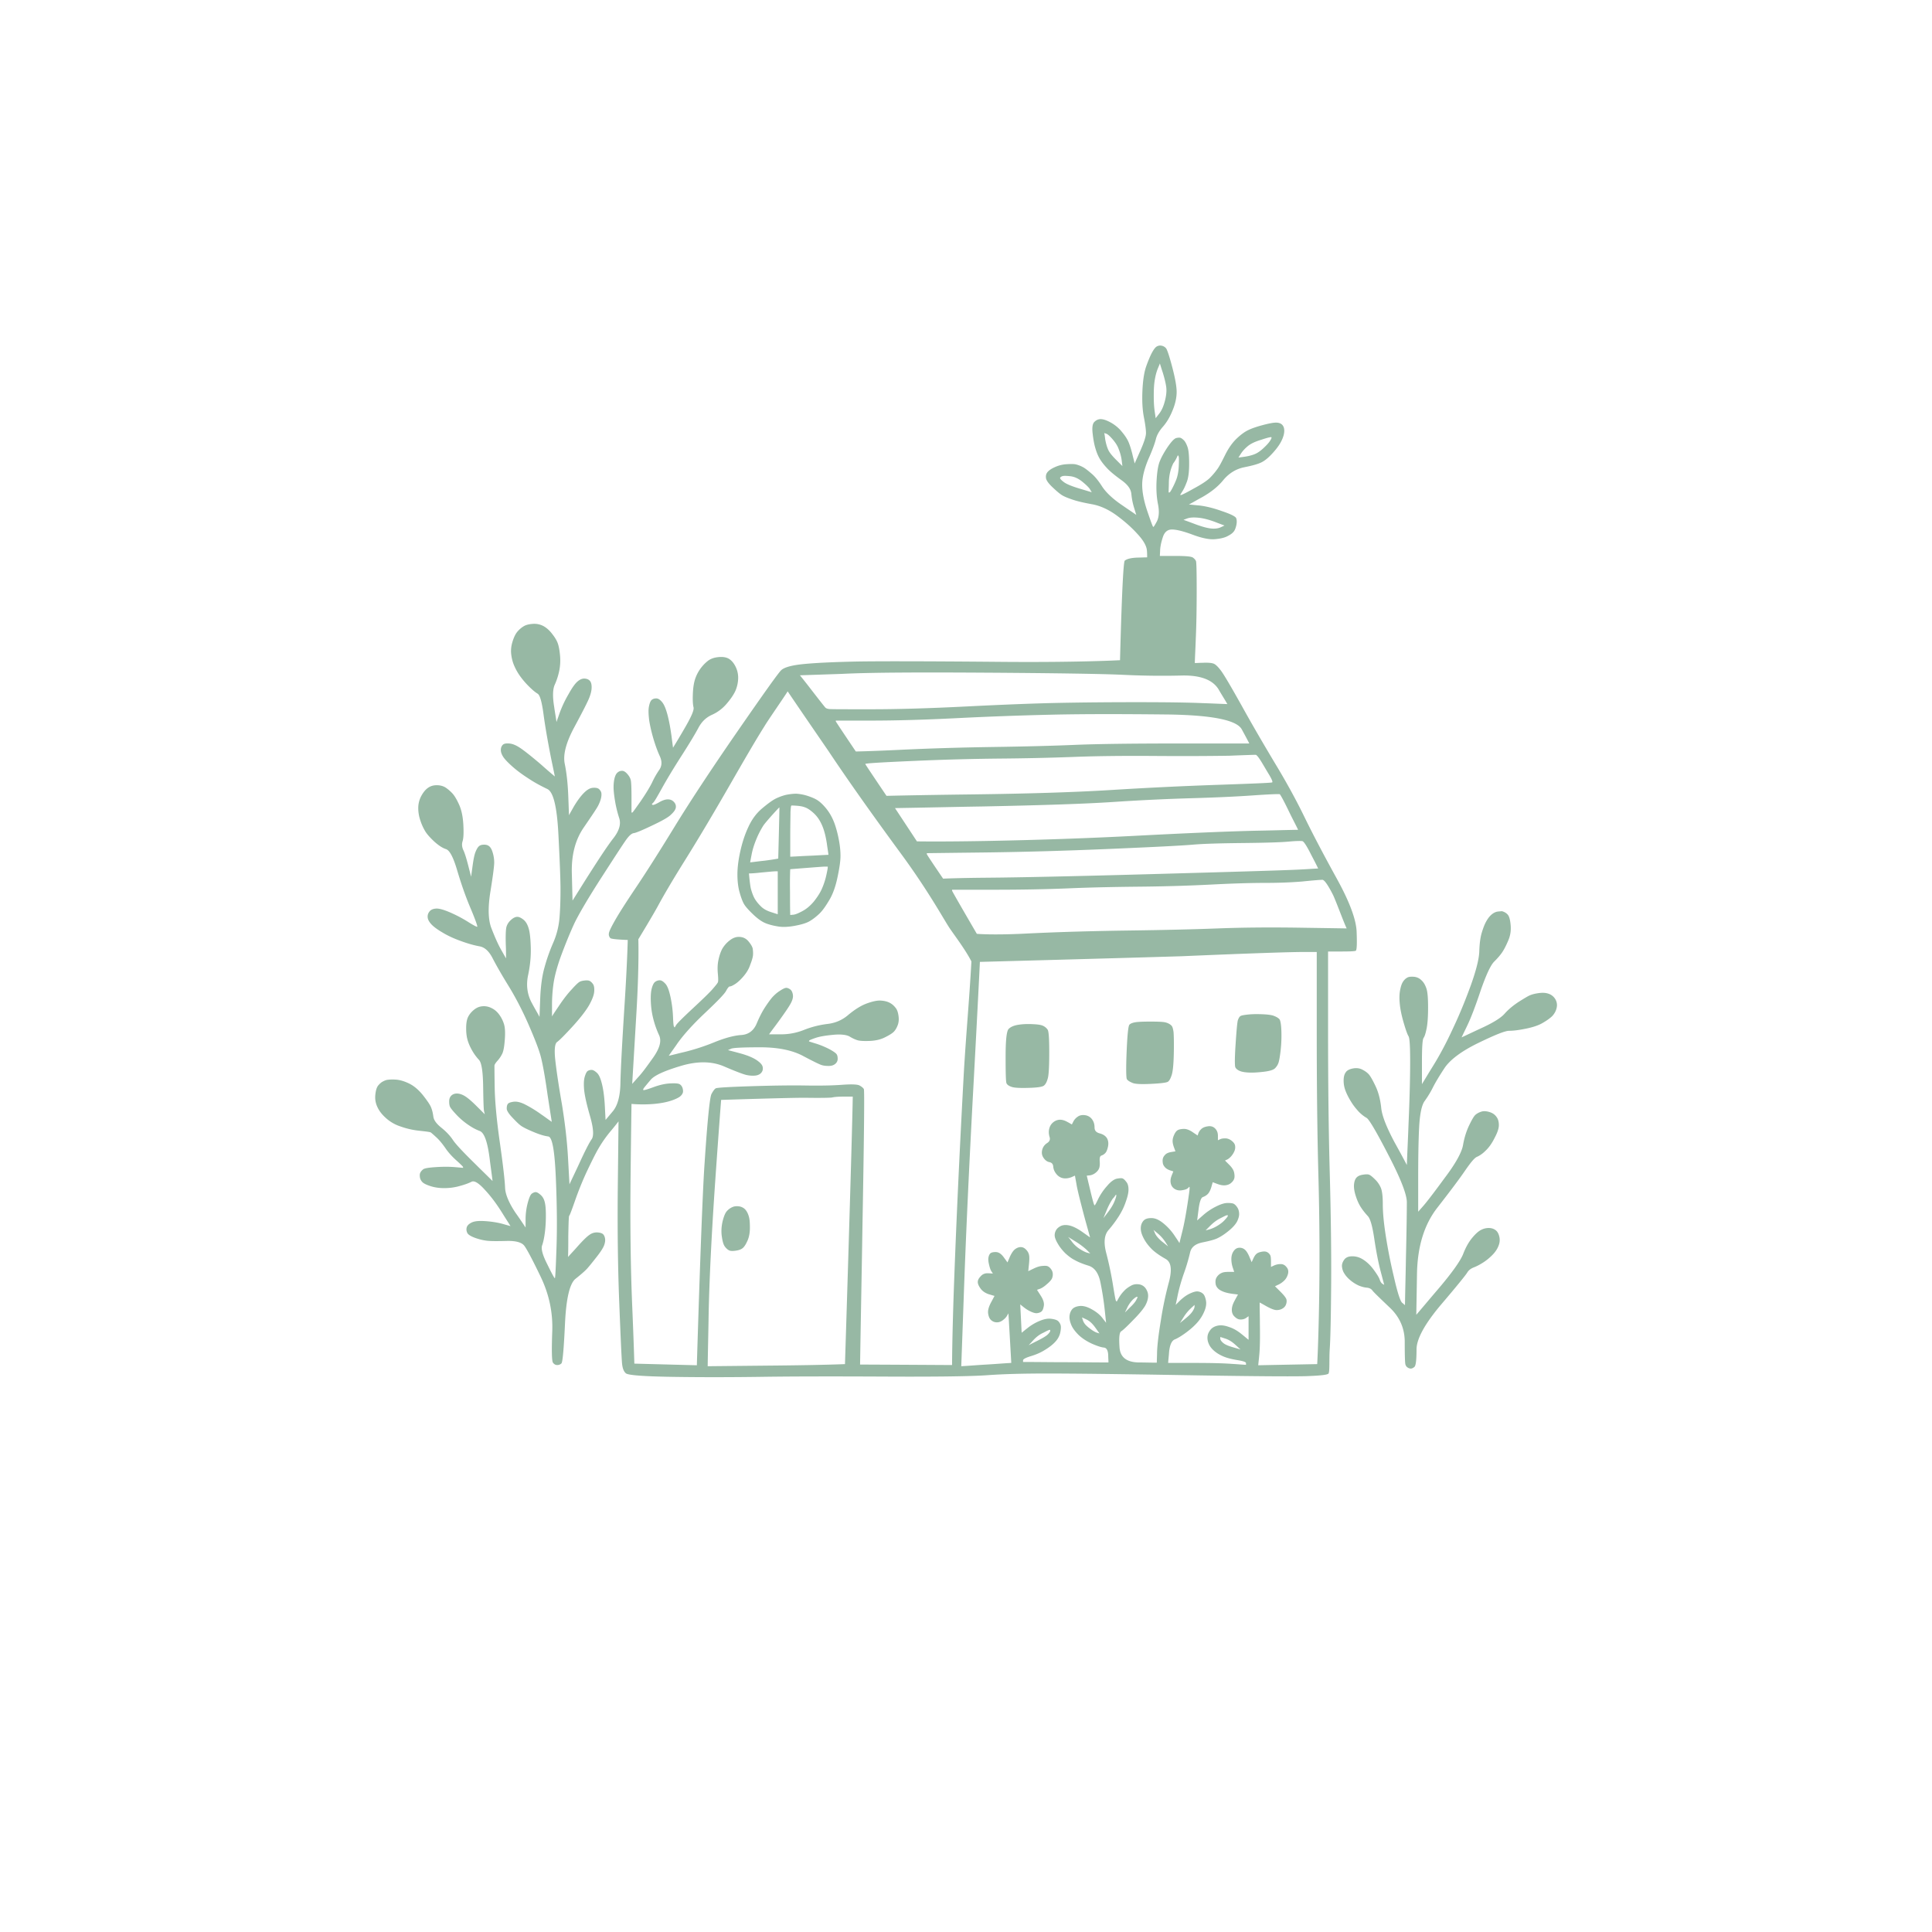 <?xml version="1.0" encoding="UTF-8"?>
<svg data-bbox="72.825 67.066 229.382 228.979" height="500" viewBox="0 0 375 375" width="500" xmlns="http://www.w3.org/2000/svg" data-type="color">
    <g>
        <defs>
            <clipPath id="ab8b4833-d8c0-4e2c-886b-7273e27c20de">
                <path d="M72.762 67.055h229.5v201h-229.5Zm0 0"/>
            </clipPath>
        </defs>
        <g clip-path="url(#ab8b4833-d8c0-4e2c-886b-7273e27c20de)">
            <path d="M224.402 67.34c-.23.183-.504.55-.824 1.144-.32.598-.687 1.465-1.098 2.614-.414 1.187-.644 2.746-.734 4.715s0 3.707.274 5.128c.277 1.418.414 2.47.414 3.114q-.001.96-1.098 3.433l-1.102 2.473c-.136-.64-.32-1.238-.457-1.879-.32-1.234-.64-2.2-.96-2.746-.32-.598-.778-1.191-1.329-1.832a7.5 7.5 0 0 0-2.015-1.559c-.778-.41-1.371-.593-1.832-.593q-.685 0-1.235.55c-.367.364-.457 1.145-.32 2.29.137 1.187.32 2.152.55 2.882.227.778.5 1.422.821 1.969.324.55.781 1.144 1.422 1.832s1.555 1.418 2.746 2.29c1.238.87 1.879 1.737 1.969 2.702.094.961.273 1.875.55 2.746.137.457.274.914.41 1.328-.913-.64-1.831-1.238-2.745-1.879-1.832-1.234-3.114-2.472-3.848-3.57-.73-1.144-1.418-2.015-2.149-2.61-.734-.64-1.285-1.054-1.742-1.28a6 6 0 0 0-1.234-.461c-.367-.09-.961-.09-1.742-.043a6.4 6.4 0 0 0-2.29.547c-.73.32-1.19.644-1.464.964s-.367.684-.32 1.145c.046.457.457 1.05 1.28 1.828.825.781 1.423 1.285 1.88 1.559.457.273 1.144.55 2.105.87.961.321 2.2.594 3.707.868 1.512.277 3.07.96 4.672 2.11 1.555 1.144 2.93 2.331 4.121 3.66 1.192 1.28 1.785 2.382 1.832 3.25.043.413.043.87.043 1.285-.594 0-1.234.043-1.828.043-1.238.046-2.062.23-2.52.597-.457.364-.917 19.32-.917 19.32s-8.149.458-23.305.32c-15.153-.136-24.676-.136-28.524-.046-3.843.094-7.004.23-9.43.46-2.429.227-3.937.642-4.534 1.235-.594.594-3.434 4.578-8.563 11.996-5.125 7.418-9.156 13.551-12.133 18.407q-4.46 7.276-7.414 11.675-2.955 4.395-4.12 6.454c-.782 1.375-1.192 2.246-1.192 2.566-.047.32.047.594.273.867.23.277 3.39.367 3.39.367s-.093 4.352-.597 12.227-.777 13.047-.824 15.566c-.043 2.52-.547 4.348-1.465 5.45l-1.418 1.69q-.072-1.3-.137-2.608c-.093-1.739-.277-3.204-.55-4.305-.274-1.145-.594-1.875-1.008-2.242-.41-.368-.73-.551-1.008-.551a1.34 1.34 0 0 0-.73.183c-.231.141-.415.504-.598 1.102q-.271.89-.137 2.473c.094 1.097.457 2.793 1.145 5.172.687 2.382.78 3.89.32 4.53-.457.645-1.281 2.247-2.473 4.856-.593 1.282-1.234 2.61-1.828 3.89-.094-1.694-.183-3.386-.277-5.034-.184-3.387-.594-6.867-1.192-10.531-.64-3.665-1.05-6.458-1.28-8.516-.227-2.016-.09-3.207.32-3.527.46-.32 1.421-1.282 2.976-2.973 1.512-1.649 2.61-3.07 3.25-4.168.64-1.145.965-2.016 1.008-2.703.047-.684-.043-1.188-.274-1.465-.23-.32-.457-.504-.687-.594-.23-.094-.55-.094-.961-.047q-.62.069-.961.278c-.23.136-.734.593-1.465 1.418-.781.824-1.605 1.875-2.52 3.25-.456.687-.913 1.328-1.327 2.015v-2.152c0-1.418.093-2.887.32-4.395.23-1.464.734-3.343 1.558-5.543.825-2.195 1.649-4.21 2.473-5.996.867-1.785 2.652-4.851 5.402-9.113 2.747-4.258 4.348-6.73 4.852-7.371.504-.64.918-.961 1.281-1.004.367-.047 1.512-.504 3.434-1.422 1.926-.914 3.207-1.601 3.758-2.152.593-.547.914-1.008.96-1.418q.067-.62-.413-1.098c-.32-.32-.688-.46-1.145-.46s-1.05.183-1.738.597c-.735.41-1.145.547-1.239.457q-.066-.069-.136-.137l.32-.32c.23-.23.777-1.191 1.695-2.84.914-1.648 2.153-3.707 3.707-6.137 1.559-2.425 2.657-4.257 3.297-5.445.64-1.238 1.512-2.062 2.61-2.566a8 8 0 0 0 2.886-2.153c.825-.96 1.371-1.785 1.692-2.472a6.5 6.5 0 0 0 .55-2.29 4.8 4.8 0 0 0-.457-2.378c-.367-.778-.824-1.282-1.328-1.602-.55-.32-1.238-.414-2.105-.32-.871.09-1.559.363-2.106.824a7.7 7.7 0 0 0-1.421 1.555 7.3 7.3 0 0 0-.961 1.968c-.227.735-.368 1.649-.41 2.84-.047 1.192 0 2.016.136 2.563.137.55-.504 1.969-1.879 4.304a133 133 0 0 1-2.105 3.524c-.09-.684-.184-1.371-.274-2.106-.183-1.37-.414-2.746-.734-4.027s-.687-2.2-1.098-2.703c-.414-.504-.777-.73-1.144-.73s-.64.09-.871.273c-.227.184-.41.594-.547 1.281-.14.688-.094 1.559.043 2.703q.274 1.718.824 3.57c.367 1.239.777 2.383 1.238 3.387.457 1.008.41 1.832-.047 2.567a16.3 16.3 0 0 0-1.464 2.562c-.504 1.008-1.239 2.2-2.243 3.664-1.007 1.418-1.511 2.153-1.605 2.153h-.137v-2.84c0-1.875-.047-3.024-.136-3.434q-.135-.62-.688-1.234c-.367-.414-.687-.598-1.008-.598s-.594.094-.867.32c-.277.231-.46.598-.598 1.145-.136.55-.183 1.145-.183 1.742 0 .594.094 1.508.277 2.61.184 1.144.457 2.242.824 3.386.364 1.145 0 2.426-1.144 3.89-1.145 1.466-2.703 3.849-4.809 7.145-1.055 1.649-2.062 3.297-3.113 4.946a3487 3487 0 0 1-.137-5.313c-.094-3.57.688-6.5 2.29-8.836 1.6-2.336 2.562-3.754 2.835-4.304.278-.551.461-1.051.551-1.465.094-.457.094-.778.047-1.008q-.07-.341-.414-.687-.341-.342-1.235-.274c-.593.047-1.191.414-1.879 1.145-.683.734-1.28 1.601-1.874 2.609-.278.504-.598 1.055-.872 1.559l-.136-3.665c-.094-2.425-.32-4.53-.688-6.316-.367-1.789.274-4.168 1.88-7.144 1.6-2.977 2.562-4.852 2.882-5.676s.457-1.465.457-2.016-.09-.96-.32-1.238c-.227-.274-.547-.41-.961-.457-.41-.047-.871.094-1.328.457-.504.367-1.145 1.238-1.875 2.566a22 22 0 0 0-1.743 3.707c-.183.551-.41 1.145-.593 1.696-.137-1.008-.32-1.97-.457-2.977-.32-1.969-.278-3.434.136-4.305.41-.914.688-1.832.871-2.746q.271-1.44.137-2.883c-.094-1.007-.23-1.742-.414-2.293-.184-.546-.547-1.187-1.098-1.874-.55-.735-1.144-1.239-1.742-1.56a3.8 3.8 0 0 0-2.011-.41c-.735.048-1.282.184-1.696.41-.41.231-.824.552-1.234 1.009-.414.457-.735 1.101-1.008 1.968q-.414 1.308-.277 2.473c.093.824.277 1.559.597 2.29.32.734.688 1.374 1.145 2.015a16 16 0 0 0 1.691 1.969c.688.687 1.239 1.144 1.696 1.418.457.277.824 1.605 1.144 3.984.32 2.383.777 4.992 1.328 7.828.274 1.422.594 2.84.871 4.258a116 116 0 0 1-2.746-2.38c-1.832-1.558-3.16-2.608-3.984-3.16-.824-.546-1.512-.823-2.153-.866-.64-.047-1.054.043-1.28.32-.231.273-.321.594-.321.96q0 .548.41 1.235c.274.457.871 1.098 1.742 1.88.914.823 1.969 1.6 3.25 2.425 1.235.824 2.473 1.465 3.617 2.016 1.188.546 1.875 3.476 2.153 8.742q.41 7.968.41 10.715c0 1.832-.047 3.664-.184 5.402a15.3 15.3 0 0 1-1.234 4.992 35 35 0 0 0-1.695 4.809c-.457 1.601-.73 3.613-.825 5.996l-.136 3.57c-.457-.867-.961-1.691-1.418-2.562-.965-1.696-1.192-3.528-.824-5.403.41-1.879.593-3.71.546-5.449-.043-1.738-.183-3.023-.41-3.754-.23-.777-.55-1.328-1.008-1.695s-.87-.551-1.19-.551c-.368 0-.778.184-1.235.598-.461.41-.735.87-.871 1.328q-.207.756-.137 3.433c.047.914.047 1.786.047 2.7-.324-.547-.645-1.145-.965-1.692-.64-1.144-1.234-2.52-1.875-4.168-.64-1.648-.688-4.027-.184-7.14.504-3.114.73-4.946.73-5.586s-.09-1.239-.273-1.88-.41-1.054-.687-1.28c-.274-.23-.594-.32-1.008-.32q-.615 0-.96.273c-.227.183-.458.55-.684 1.097-.231.551-.415 1.47-.598 2.84-.09.688-.184 1.328-.274 2.016-.183-.735-.367-1.418-.55-2.153-.368-1.418-.688-2.472-.961-3.023-.274-.594-.32-1.187-.137-1.738.184-.594.227-1.649.137-3.25-.09-1.559-.368-2.84-.825-3.848s-.87-1.691-1.28-2.152a7.8 7.8 0 0 0-1.329-1.145c-.504-.32-1.098-.457-1.738-.457-.688 0-1.238.184-1.742.55-.504.368-.914.915-1.282 1.602a4.96 4.96 0 0 0-.55 2.29c0 .824.136 1.601.414 2.425a10 10 0 0 0 .96 2.106c.368.597.962 1.238 1.739 1.969.824.734 1.558 1.238 2.289 1.468.734.274 1.422 1.645 2.152 4.118.735 2.472 1.559 4.902 2.567 7.28 1.007 2.384 1.418 3.618 1.328 3.665-.094.043-.735-.278-1.88-1.008a26 26 0 0 0-3.526-1.832c-1.188-.504-2.059-.73-2.61-.688-.594.047-1.004.23-1.281.598-.273.363-.367.73-.32 1.145.046.41.273.824.687 1.28.41.458 1.145 1.009 2.152 1.602 1.051.641 2.243 1.192 3.665 1.696 1.37.504 2.562.824 3.57 1.008 1.008.183 1.832.96 2.515 2.289.688 1.328 1.696 3.113 3.024 5.265 1.328 2.149 2.656 4.668 3.89 7.461 1.239 2.84 2.063 4.946 2.43 6.32.364 1.372.824 3.844 1.324 7.415.278 1.789.551 3.574.825 5.312-.684-.457-1.325-.96-2.012-1.418a24 24 0 0 0-3.297-2.016c-.871-.41-1.559-.55-2.152-.457-.594.09-.961.227-1.098.458-.14.23-.184.503-.184.87 0 .364.364.962 1.098 1.739s1.328 1.375 1.832 1.695 1.281.688 2.38 1.145q1.649.684 2.75.824c.776.09 1.233 2.7 1.464 7.875.226 5.172.273 9.75.137 13.687-.137 3.938-.23 5.954-.32 5.954-.094 0-.598-.915-1.466-2.7-.918-1.785-1.238-3.023-1.007-3.664q.34-.96.55-2.61c.137-1.144.18-2.198.18-3.16 0-1.007-.043-1.831-.18-2.472-.14-.687-.414-1.191-.824-1.555q-.62-.55-.965-.55c-.226 0-.457.09-.73.273-.274.184-.55.781-.824 1.832a12.5 12.5 0 0 0-.414 3.16v1.602c-.641-.961-1.282-1.922-1.97-2.883-1.28-1.926-1.968-3.574-2.01-4.855-.048-1.282-.368-4.211-1.009-8.7-.64-4.484-.96-8.058-1.007-10.71-.047-2.657-.047-4.079-.047-4.262 0-.18.183-.5.597-.961.41-.457.73-.961.961-1.465.227-.547.364-1.418.457-2.7.09-1.238.047-2.199-.136-2.84a6.1 6.1 0 0 0-.872-1.831c-.41-.594-.914-1.051-1.464-1.328-.594-.32-1.192-.457-1.832-.41-.641.042-1.192.273-1.739.73-.55.46-.918.96-1.144 1.465-.23.55-.32 1.238-.32 2.11 0 .866.09 1.6.273 2.241s.457 1.282.871 2.016c.41.73.867 1.328 1.328 1.828.504.504.777 2.2.824 5.04.043 2.882.09 4.53.18 4.945.047.183.094.41.14.593a456 456 0 0 0-1.558-1.554c-1.05-1.055-1.832-1.696-2.379-2.016-.55-.32-1.055-.457-1.465-.457-.46 0-.824.137-1.101.41q-.41.411-.41 1.098c0 .46.043.824.183 1.101.137.274.547.778 1.188 1.465a13.8 13.8 0 0 0 2.152 1.875c.781.55 1.559 1.008 2.43 1.328.867.367 1.465 2.063 1.875 5.13.183 1.51.414 3.066.593 4.577-1.144-1.144-2.289-2.242-3.433-3.386-2.29-2.247-3.707-3.754-4.258-4.579-.547-.824-1.281-1.605-2.242-2.382s-1.465-1.465-1.559-2.153c-.09-.687-.226-1.281-.457-1.832-.226-.547-.777-1.328-1.601-2.379-.871-1.054-1.739-1.785-2.703-2.242-.961-.46-1.786-.687-2.563-.734s-1.281 0-1.602.047c-.32.043-.597.183-.87.32-.274.137-.551.367-.872.73-.32.368-.5.961-.593 1.832-.09.872.046 1.649.414 2.426.363.781.914 1.465 1.691 2.153a7.8 7.8 0 0 0 2.84 1.605 15.4 15.4 0 0 0 3.664.82c1.281.141 2.012.23 2.152.325.137.09.5.41 1.098.96.594.547 1.144 1.235 1.695 2.012.547.824 1.235 1.606 2.149 2.43.918.824 1.328 1.234 1.328 1.328v.137l-1.602-.137c-1.097-.094-2.336-.094-3.707 0-1.375.09-2.246.227-2.472.457-.278.227-.457.457-.551.688-.09.226-.09.5-.047.824.047.32.183.594.414.867.227.277.73.55 1.555.824q1.237.416 2.75.414 1.576.001 3.02-.414c1.007-.273 1.741-.547 2.288-.824.551-.273 1.422.277 2.61 1.602 1.238 1.328 2.336 2.84 3.39 4.535.504.824 1.051 1.648 1.555 2.472a61 61 0 0 1-1.465-.414c-1.008-.273-2.105-.457-3.387-.547-1.28-.093-2.152 0-2.703.274-.547.273-.867.594-.96 1.008-.09.41 0 .777.183 1.097.23.32.734.598 1.465.871.777.274 1.511.457 2.289.551.777.09 2.062.09 3.847.043q2.678-.064 3.434.961c.504.688 1.555 2.656 3.16 6 1.602 3.34 2.38 6.867 2.242 10.574-.136 3.711-.093 5.77.137 6.09s.504.461.824.461.594-.094.825-.324q.343-.342.687-7.692c.227-4.898.914-7.78 2.016-8.699 1.144-.914 1.875-1.554 2.289-2.011.41-.461 1.004-1.192 1.828-2.247.824-1.05 1.285-1.785 1.469-2.289.18-.504.226-.914.18-1.234-.044-.32-.137-.598-.321-.824-.184-.23-.547-.367-1.098-.414a2.37 2.37 0 0 0-1.601.457c-.551.367-1.375 1.191-2.473 2.43-.55.64-1.144 1.234-1.695 1.874.047-1.328.047-2.656.047-3.98.047-2.656.09-3.984.183-4.031.09-.047.457-1.008 1.098-2.84a62 62 0 0 1 2.289-5.676c.918-1.922 1.648-3.433 2.29-4.531a24 24 0 0 1 2.425-3.438 50 50 0 0 0 1.465-1.828c-.043 4.121-.09 8.239-.137 12.317-.09 8.238 0 15.84.277 22.843.274 7.008.457 10.989.547 11.86.094.918.32 1.512.735 1.879.41.367 3.296.593 8.699.687 5.402.09 11.262.09 17.672 0 6.363-.094 14.515-.094 24.359-.047s16.344-.047 19.504-.273c3.16-.23 7.004-.324 11.582-.324 4.582 0 13.555.093 26.922.324 13.37.226 21.2.273 23.582.18 2.379-.09 3.707-.227 4.027-.457.32-.227.137-2.793.278-4.81.136-1.968.226-6.085.273-12.269.047-6.18-.047-13.55-.273-21.976-.23-8.469-.325-17.719-.325-27.793v-15.11h2.52c1.648 0 2.61-.042 2.84-.136.226-.09.273-1.328.183-3.707q-.14-3.575-3.847-10.301c-2.473-4.488-4.578-8.473-6.274-11.953-1.691-3.477-3.617-6.957-5.722-10.438-2.106-3.523-4.258-7.187-6.41-11.078-2.153-3.847-3.524-6.183-4.122-6.96-.593-.778-1.097-1.239-1.465-1.329-.41-.137-1.097-.183-2.105-.137-.504 0-1.008.047-1.465.047.047-1.511.137-3.023.184-4.535.136-3.02.183-6.226.183-9.707 0-3.476-.047-5.308-.136-5.539-.094-.227-.278-.457-.598-.687-.32-.227-1.465-.32-3.434-.32h-2.976c0-.368.047-.778.047-1.145.047-.778.23-1.602.55-2.563.32-.96.915-1.422 1.739-1.422.87 0 2.199.325 4.031 1.008 1.828.688 3.293.961 4.3.871 1.055-.09 1.833-.273 2.384-.55.55-.274.96-.547 1.191-.825.273-.273.457-.73.594-1.324.136-.644.09-1.102-.047-1.422-.184-.32-1.098-.777-2.746-1.328-1.649-.594-3.16-.96-4.442-1.098-.64-.046-1.28-.136-1.968-.183.87-.457 1.695-.961 2.562-1.418 1.695-.961 3.113-2.063 4.168-3.39 1.098-1.282 2.426-2.106 4.027-2.427 1.606-.32 2.75-.64 3.438-1.007.684-.368 1.371-.961 2.148-1.832.782-.868 1.286-1.602 1.606-2.243s.504-1.234.547-1.738c.047-.55-.043-.96-.274-1.285q-.343-.478-1.097-.547c-.504-.047-1.328.09-2.567.41q-1.851.48-2.883.961c-.734.324-1.511.871-2.382 1.695-.868.825-1.602 1.88-2.243 3.16-.64 1.282-1.144 2.29-1.601 2.883a13.4 13.4 0 0 1-1.465 1.696c-.55.504-1.559 1.191-3.113 2.015-1.512.868-2.336 1.235-2.426 1.235-.047 0-.094-.047-.14-.047.14-.227.32-.5.46-.73.32-.504.594-1.145.867-1.88q.416-1.165.415-3.433c0-1.508-.094-2.61-.32-3.25-.231-.64-.462-1.05-.688-1.281-.23-.23-.414-.368-.594-.457-.184-.094-.461-.094-.871 0-.414.09-.961.687-1.695 1.738-.73 1.098-1.235 2.016-1.555 2.84s-.504 2.058-.598 3.707c-.09 1.648 0 3.207.278 4.578.273 1.375.18 2.473-.184 3.254-.414.777-.64 1.144-.734 1.144-.09 0-.457-1.007-1.145-3.023s-1.008-3.754-1.008-5.176c0-1.418.414-3.066 1.192-4.941.824-1.832 1.28-3.16 1.464-3.895.184-.777.641-1.601 1.418-2.472.782-.915 1.375-1.97 1.88-3.25.503-1.235.734-2.426.734-3.434 0-1.05-.278-2.61-.825-4.715-.55-2.105-.964-3.344-1.19-3.71-.278-.364-.642-.548-1.145-.595-.278 0-.598.094-.825.274m.73 3.207c.184.594.368 1.191.552 1.738.367 1.192.593 2.153.687 2.887.09.777 0 1.648-.277 2.7-.274 1.054-.64 1.831-1.098 2.425-.226.277-.457.598-.687.871-.043-.457-.137-.914-.184-1.328-.137-.914-.18-1.922-.18-3.02 0-1.144.043-2.11.18-2.976.14-.871.324-1.602.598-2.29.136-.32.273-.64.41-1.007m-10.804 13.508q.207.066.414.136.41.136 1.235 1.098c.55.64.96 1.281 1.191 1.969.273.687.457 1.375.55 2.105q.066.551.137 1.102l-1.238-1.238c-.824-.825-1.328-1.465-1.554-2.016-.231-.547-.415-1.188-.551-1.969-.047-.41-.09-.824-.184-1.187m32.461.824q.071.137-.273.683c-.23.368-.641.825-1.282 1.422-.64.594-1.238 1.008-1.879 1.235-.64.23-1.28.367-1.968.457-.32.047-.684.094-1.008.14.14-.23.324-.504.46-.734.321-.504.778-1.008 1.329-1.465.594-.504 1.465-.914 2.7-1.281 1.237-.414 1.878-.55 1.921-.457m-18.176 3.476c.047.047.094.141.137.184.094.137.094.781.047 1.879-.047 1.144-.23 2.059-.55 2.84a17 17 0 0 1-.825 1.738c-.227.41-.363.594-.457.594h-.137c0-.688.047-1.328.047-2.012.043-1.328.32-2.566.867-3.664.367-.457.645-1.008.871-1.559m-20.879 4.079c.825.09 1.606.457 2.383 1.097.778.64 1.281 1.145 1.465 1.465.09.184.23.367.32.55-.777-.23-1.511-.46-2.289-.687-1.511-.457-2.562-.87-3.113-1.28-.55-.415-.777-.688-.734-.825.047-.14.183-.23.414-.32.226-.094.73-.094 1.554 0m24.864 8.054c.96.094 2.015.367 3.25.825a63 63 0 0 0 1.832.687c-.23.094-.457.23-.688.32-.457.23-1.05.32-1.738.278-.734-.047-1.832-.32-3.297-.871-.734-.274-1.465-.551-2.246-.825.23-.093.504-.183.734-.273.504-.184 1.235-.23 2.153-.14M191.94 130.57q20.326.14 26.098.414c3.797.184 7.555.227 11.262.137 3.707-.094 6.09.824 7.234 2.7.55.964 1.145 1.878 1.695 2.84-1.605-.048-3.207-.138-4.808-.184-3.207-.137-7.465-.184-12.867-.184s-10.39.047-15.016.137c-4.625.093-10.578.324-17.812.687q-10.852.55-18.543.551c-5.13 0-7.875 0-8.243-.047-.363-.043-.593-.137-.73-.273-.137-.137-1.008-1.239-2.566-3.25a134 134 0 0 0-2.38-3.024l8.15-.273c5.448-.278 14.972-.32 28.526-.23m34.247 8.106q13.324.134 14.835 2.883c.5.918 1.004 1.832 1.465 2.75h-13.691c-9.11 0-15.887.09-20.238.273-4.348.184-9.707.32-15.977.41-6.273.094-12.273.278-17.95.551-5.675.273-8.515.32-8.515.32s-3.89-5.77-3.89-5.86v-.136h6.82c4.531 0 9.98-.14 16.39-.46a673 673 0 0 1 18.497-.684c5.953-.141 13.37-.141 22.254-.047m-73.301-4.488c1.968 2.93 5.906 8.652 7.918 11.585 3.937 5.907 8.656 12.543 14.101 19.961 5.45 7.418 8.38 12.91 9.48 14.516 1.098 1.602 3.02 4.117 4.165 6.363-.41 7.555-1.098 14.79-1.512 22.344-.824 15.152-1.418 28.293-1.828 39.375-.414 11.078-.414 16.621-.414 16.621s-14.926-.094-17.856-.094c.137-8.836.32-17.718.457-26.554.32-17.72.415-26.696.274-26.922q-.204-.343-.824-.688-.615-.343-3.434-.136-2.813.205-7.004.136c-2.793-.047-6.316 0-10.668.137-4.304.137-6.594.277-6.82.414q-.344.206-.824 1.098c-.32.594-.782 4.992-1.328 13.277-.598 8.29-1.512 39.375-1.512 39.375l-12.133-.32s-.094-3.617-.414-11.215c-.32-7.602-.41-15.844-.32-24.68.093-8.836.183-14.515.183-14.515s5.817.597 9.114-1.235c.503-.277.73-.64.824-.87.09-.227.09-.505 0-.872q-.141-.546-.551-.824c-.274-.18-.871-.227-1.832-.18-.961.043-2.059.274-3.297.73-1.234.458-1.922.641-1.969.551q-.07-.139.137-.414c.14-.183.55-.687 1.285-1.554.73-.871 2.653-1.743 5.86-2.703 3.203-.961 5.953-.915 8.285.046 2.336 1.008 3.8 1.555 4.398 1.696.594.136 1.145.18 1.692.136.55-.046.96-.23 1.238-.55.273-.32.367-.688.273-1.145-.09-.457-.55-.914-1.328-1.418-.824-.504-1.922-.918-3.297-1.281-.687-.184-1.37-.367-2.105-.55.183-.095.414-.184.594-.274.414-.184 2.292-.278 5.68-.278 3.386 0 6.09.551 8.148 1.602 2.062 1.101 3.297 1.695 3.71 1.832.41.137.868.184 1.419.184.55 0 .96-.137 1.28-.41.321-.278.458-.598.458-.962 0-.367-.043-.644-.184-.87-.136-.231-.594-.551-1.324-.962a17 17 0 0 0-2.613-1.101c-.5-.137-1.004-.32-1.465-.457.047-.047.047-.09.047-.137.047-.09.457-.273 1.281-.55.824-.274 1.969-.458 3.434-.594 1.464-.137 2.52 0 3.113.32.598.367 1.101.594 1.559.734.457.137 1.234.18 2.378.137 1.145-.047 2.153-.277 3.024-.734.914-.457 1.465-.825 1.738-1.145q.414-.479.688-1.234c.183-.504.23-1.102.136-1.743-.09-.683-.273-1.234-.593-1.601-.32-.41-.688-.73-1.145-.961s-1.008-.367-1.695-.414c-.684-.043-1.555.14-2.7.55-1.144.415-2.289 1.145-3.527 2.153-1.187 1.055-2.562 1.649-4.12 1.832-1.509.184-3.02.55-4.532 1.145a11.9 11.9 0 0 1-4.531.87h-2.29c.594-.823 1.235-1.648 1.829-2.472 1.191-1.648 2.015-2.84 2.382-3.527.368-.688.504-1.235.41-1.739-.09-.503-.273-.824-.546-1.007-.278-.184-.504-.274-.735-.274-.226 0-.64.18-1.191.547-.594.367-1.098.824-1.555 1.328-.457.551-.914 1.192-1.418 1.969s-1.054 1.832-1.605 3.16c-.594 1.328-1.555 2.059-2.977 2.152-1.37.09-3.066.547-5.035 1.329a42 42 0 0 1-5.996 1.968c-1.008.227-2.016.504-3.023.73.55-.823 1.144-1.6 1.695-2.425 1.144-1.602 2.883-3.57 5.309-5.86 2.43-2.288 3.8-3.71 4.12-4.304s.551-.871.735-.871.504-.137 1.008-.457 1.05-.824 1.601-1.465c.594-.688 1.055-1.418 1.328-2.242.32-.824.504-1.422.551-1.88.043-.456 0-.87-.047-1.28-.093-.414-.367-.871-.824-1.422-.457-.547-1.008-.82-1.695-.867s-1.328.183-1.969.687a5.7 5.7 0 0 0-1.418 1.602c-.32.593-.55 1.28-.734 2.105-.184.824-.227 1.695-.137 2.703.094 1.004.094 1.555 0 1.738-.09.184-.41.594-1.008 1.282-.594.687-1.875 1.922-3.844 3.754s-3.07 2.93-3.253 3.25c-.09.14-.18.324-.274.46-.047-.046-.09-.136-.137-.183-.09-.137-.136-.777-.183-1.879a23 23 0 0 0-.457-3.707c-.274-1.328-.598-2.246-1.008-2.703q-.616-.687-1.098-.688c-.32 0-.597.094-.87.278-.274.183-.505.594-.688 1.281-.184.688-.227 1.555-.184 2.61.047 1.097.184 2.152.461 3.25.273 1.101.64 2.152 1.145 3.25.5 1.101.136 2.472-1.102 4.261-1.234 1.738-2.195 3.067-2.977 3.89-.363.41-.777.872-1.144 1.282q.414-6.939.824-13.871c.55-9.25.367-14.195.367-14.195s2.84-4.672 3.801-6.457 2.656-4.715 5.172-8.743q3.78-6.046 8.52-14.285c3.156-5.496 5.445-9.433 6.957-11.812.64-1.102 3.8-5.633 4.535-6.824m90.836 12.316c.183 0 .55.457 1.097 1.328.551.914 1.055 1.785 1.559 2.61.504.87.687 1.328.55 1.417-.14.094-3.527.23-10.12.461a746 746 0 0 0-20.97 1.008c-7.37.457-16.484.73-27.378.867-10.899.137-16.39.278-16.39.278s-4.122-6.09-4.122-6.184c0-.137 3.113-.32 9.387-.594a478 478 0 0 1 16.71-.457 500 500 0 0 0 14.376-.32c4.672-.184 10.074-.23 16.164-.184 6.133.043 10.805 0 14.008-.047 3.254-.136 4.945-.183 5.129-.183m-91.203 7.785a10.2 10.2 0 0 0-1.97.73c-.64.32-1.51.961-2.609 1.88-1.144.96-2.015 2.152-2.703 3.66-.687 1.468-1.191 3.07-1.554 4.718-.368 1.649-.551 3.16-.551 4.442 0 1.281.137 2.472.41 3.433.277 1.008.55 1.739.824 2.243.278.503.871 1.19 1.832 2.105.961.918 1.785 1.465 2.52 1.742.73.274 1.511.457 2.379.594q1.306.204 3.16-.137c1.238-.23 2.199-.504 2.84-.87.64-.368 1.234-.825 1.875-1.419.644-.597 1.285-1.512 2.015-2.746.735-1.238 1.239-2.75 1.602-4.535q.55-2.607.55-3.984 0-1.372-.273-2.883a22 22 0 0 0-.687-2.84 11.3 11.3 0 0 0-.961-2.242 9.6 9.6 0 0 0-1.239-1.696c-.457-.504-.867-.867-1.28-1.144-.41-.274-1.009-.547-1.833-.824a9 9 0 0 0-2.289-.457c-.687 0-1.371.093-2.058.23m95.875-.137c.136.09.777 1.235 1.875 3.524.55 1.144 1.144 2.242 1.695 3.387-2.793.046-5.586.14-8.38.183-5.585.137-13.187.461-22.8.961-9.617.504-19.14.824-28.523 1.008-9.387.183-14.285.094-14.285.094s-3.528-5.36-4.258-6.457c5.722-.09 11.398-.23 17.12-.32 11.403-.231 19.825-.505 25.274-.872a405 405 0 0 1 15.246-.73c4.72-.137 8.7-.32 11.953-.551 3.25-.227 4.942-.274 5.083-.227m-93.723 2.243c.594.046 1.144.136 1.601.32.504.183 1.051.55 1.696 1.144.64.594 1.144 1.328 1.554 2.243.415.918.735 2.105.961 3.574.094.73.23 1.465.32 2.242-1.234.047-2.472.137-3.706.184-1.239.043-2.473.136-3.711.183v-3.71c0-2.473.047-4.122.047-4.946.046-.824.093-1.234.183-1.281.137 0 .457 0 1.055.047m-3.39.32c0 1.465-.227 9.933-.227 9.933s-.871.184-2.703.415c-.915.09-1.832.226-2.747.32.09-.504.184-1.008.274-1.465.184-1.008.504-2.016.96-3.113a17 17 0 0 1 1.329-2.567c.414-.64 3.023-3.523 3.113-3.523m101.507 6.547c.274.047.871.96 1.738 2.703.457.867.918 1.738 1.328 2.61-1.097.042-2.152.136-3.25.183-2.152.137-11.355.41-27.656.867-16.254.457-27.285.688-33.101.734-5.813.047-8.79.184-8.79.184s-3.16-4.625-3.16-4.762v-.183q5.631-.071 11.262-.137c7.512-.094 15.567-.32 24.223-.688 8.652-.367 14.008-.64 16.117-.824 2.105-.183 5.355-.273 9.797-.32 4.394-.047 7.371-.137 8.836-.277 1.465-.137 2.383-.137 2.656-.09m-92.715 4.945h.594v.184c0 .136-.09.64-.273 1.464a14 14 0 0 1-.825 2.563c-.367.871-.918 1.695-1.601 2.566-.735.868-1.469 1.465-2.246 1.875-.778.414-1.328.641-1.739.688-.183 0-.414.047-.597.047-.043-1.465-.043-2.977-.043-4.442-.047-2.976.043-4.441.043-4.441s6.273-.504 6.687-.504m-9.57.914h.457v8.336c-.41-.14-.867-.277-1.281-.414-.871-.273-1.512-.64-2.016-1.145-.504-.503-.867-.96-1.144-1.418-.274-.46-.504-1.054-.73-1.832-.231-.777-.415-3.113-.415-3.113s.824 0 2.383-.183c1.512-.137 2.426-.23 2.746-.23m106.176 1.649c.367 0 1.054.96 2.015 2.84.504.96 2.2 5.632 2.7 6.593-2.973-.047-5.95-.094-8.88-.137-5.952-.093-11.312-.046-16.117.137q-7.213.276-17.445.41c-6.82.094-13.508.278-19.96.598-6.458.32-9.388.043-9.388.043s-4.808-8.238-4.808-8.379v-.18h8.105q8.104 0 14.696-.277c4.394-.184 8.976-.273 13.738-.32 4.758-.047 9.383-.184 13.824-.41 4.442-.231 7.969-.32 10.531-.32q3.845-.002 7.145-.278c2.195-.227 3.476-.32 3.844-.32m33.605 6.273c-.363.137-.683.367-1.004.687s-.597.73-.87 1.235c-.274.504-.552 1.238-.825 2.152-.274.961-.414 2.153-.457 3.57-.047 1.422-.598 3.618-1.606 6.458-1.05 2.886-2.195 5.722-3.523 8.515-1.281 2.793-2.61 5.266-3.984 7.465-.688 1.098-1.329 2.195-2.016 3.297v-4.258c0-2.84.094-4.398.324-4.719.227-.32.41-.96.594-1.875.184-.96.273-2.289.273-4.03 0-1.74-.09-2.974-.32-3.661-.226-.688-.547-1.238-.96-1.606a2.3 2.3 0 0 0-1.466-.683c-.593-.047-1.054 0-1.328.183q-.48.272-.824.825c-.23.363-.41.914-.55 1.691-.138.777-.138 1.602-.044 2.566.09.961.32 2.149.73 3.57.415 1.419.735 2.337.962 2.7.23.367.32 2.016.32 4.945s-.09 7.008-.32 12.227c-.09 2.61-.227 5.219-.32 7.828a202 202 0 0 0-2.38-4.395c-1.558-2.93-2.472-5.175-2.609-6.824q-.275-2.4-1.102-4.12c-.546-1.145-.96-1.876-1.28-2.243s-.778-.688-1.329-.961c-.547-.273-1.187-.32-1.832-.184-.64.137-1.098.368-1.324.735-.277.363-.414.914-.414 1.601 0 .73.137 1.418.414 2.106.273.687.64 1.375 1.098 2.105.457.735.96 1.328 1.464 1.88.551.546 1.055.913 1.465 1.144.457.226 1.88 2.61 4.258 7.234 2.383 4.578 3.57 7.645 3.57 9.156s-.043 5.22-.183 11.125c-.043 2.93-.137 5.907-.18 8.836-.184-.136-.367-.32-.55-.457-.368-.32-.919-2.015-1.602-5.035a100 100 0 0 1-1.606-8.152c-.363-2.38-.547-4.348-.547-5.95 0-1.558-.136-2.656-.414-3.25a4.9 4.9 0 0 0-1.144-1.605c-.504-.504-.867-.777-1.098-.867-.23-.094-.64-.094-1.191 0-.594.09-1.008.273-1.282.594-.273.32-.41.777-.457 1.328-.046.594.047 1.281.32 2.152.274.867.594 1.602 1.009 2.242.41.64.867 1.192 1.328 1.696.504.504.914 1.968 1.28 4.441q.55 3.71 1.235 6.316.343 1.309.688 2.61c-.09-.043-.23-.137-.32-.184-.231-.137-.41-.41-.551-.82-.137-.414-.504-1.008-1.098-1.832s-1.234-1.465-1.969-1.969c-.73-.504-1.465-.734-2.242-.734-.781 0-1.281.23-1.601.687-.325.457-.461.914-.415 1.328.047.457.184.914.457 1.328.278.458.688.915 1.192 1.329.55.457 1.098.777 1.601 1.007.551.227 1.055.364 1.56.41.503.047.866.231 1.097.551s1.328 1.371 3.297 3.25c1.968 1.832 2.976 4.075 2.976 6.73q.001 3.986.137 4.395c.09.274.23.457.457.594.23.14.414.184.598.184.18 0 .41-.09.683-.32.277-.227.414-1.329.414-3.387 0-2.016 1.555-4.899 4.715-8.653 3.16-3.71 4.856-5.816 5.129-6.273s.687-.777 1.281-1.008 1.192-.55 1.832-.96c.64-.415 1.192-.872 1.739-1.419.55-.55.96-1.148 1.19-1.742.274-.64.321-1.234.185-1.832-.137-.594-.368-1.008-.735-1.281-.363-.274-.824-.41-1.324-.41-.55 0-1.055.136-1.559.41s-1.054.777-1.695 1.558c-.64.778-1.234 1.828-1.738 3.157-.551 1.328-2.2 3.664-4.946 6.87-1.375 1.602-2.746 3.25-4.12 4.852q.07-3.984.136-7.969c.094-5.308 1.422-9.613 3.984-12.863 2.563-3.297 4.352-5.68 5.403-7.234 1.054-1.512 1.785-2.426 2.289-2.61.504-.23 1.055-.597 1.601-1.144.598-.55 1.192-1.328 1.743-2.426.593-1.101.87-1.926.87-2.566s-.14-1.192-.46-1.602c-.32-.457-.778-.777-1.418-.96-.64-.184-1.145-.184-1.559-.048-.41.137-.777.32-1.097.594-.32.277-.73 1.008-1.282 2.152-.55 1.192-.914 2.43-1.144 3.754-.23 1.328-1.375 3.48-3.528 6.32-2.105 2.883-3.523 4.715-4.164 5.45-.32.367-.687.777-1.007 1.144v-6.183c0-4.117.046-7.508.183-10.164.137-2.653.504-4.395 1.098-5.172a19 19 0 0 0 1.558-2.563c.457-.918 1.188-2.152 2.243-3.757 1.054-1.602 3.203-3.25 6.457-4.852 3.296-1.602 5.308-2.426 6.132-2.426.825 0 1.88-.137 3.25-.414 1.329-.273 2.473-.64 3.297-1.144.871-.504 1.465-.961 1.832-1.328.368-.41.598-.825.735-1.235.136-.414.183-.777.136-1.144a2.27 2.27 0 0 0-.457-1.098 2.4 2.4 0 0 0-1.144-.824c-.504-.184-1.102-.23-1.832-.14-.735.093-1.281.23-1.742.413-.457.184-1.188.64-2.29 1.328-1.097.73-1.968 1.465-2.699 2.29-.734.824-2.289 1.785-4.714 2.882-1.192.55-2.43 1.145-3.618 1.695.364-.777.73-1.511 1.098-2.289.73-1.511 1.602-3.8 2.61-6.824 1.054-3.02 1.921-4.898 2.609-5.586.734-.73 1.238-1.324 1.601-1.875.367-.55.735-1.281 1.145-2.242.414-.965.55-1.926.46-2.976-.093-1.055-.277-1.696-.55-2.016s-.64-.55-1.145-.688c-.457.047-.918.047-1.238.184m-37.59 7.738h2.887v15.293c0 10.211.09 19.551.32 28.067.23 8.515.274 16.71.137 24.675-.137 7.97-.367 11.954-.367 11.954s-9.524.183-11.445.226c.046-.594.136-1.234.183-1.832.137-1.234.184-3.25.137-6.09 0-1.418-.047-2.836-.047-4.258.46.23.918.504 1.328.735.918.504 1.559.734 1.969.734q.621-.001 1.101-.277c.32-.184.547-.41.684-.73q.208-.481.14-.962c-.046-.324-.413-.824-1.144-1.558a291 291 0 0 0-1.101-1.098c.23-.094.457-.23.687-.32.457-.23.824-.504 1.145-.824q.48-.482.687-1.239c.137-.504.047-.96-.273-1.328-.32-.41-.688-.594-1.145-.594-.46 0-.871.09-1.285.274-.184.094-.41.184-.594.277V244.9c0-.687-.047-1.144-.183-1.328a1.4 1.4 0 0 0-.594-.55c-.277-.137-.64-.137-1.102-.047-.457.093-.777.23-1.004.46-.23.227-.414.547-.597.962-.09.183-.184.41-.274.593-.136-.367-.32-.73-.457-1.097-.32-.735-.64-1.192-.965-1.422a1.54 1.54 0 0 0-1.097-.274c-.41.047-.73.274-1.008.688-.273.41-.41.914-.41 1.465 0 .593.09 1.144.273 1.695q.14.409.274.824h-.961c-.64 0-1.098.043-1.418.184-.32.137-.594.32-.824.594s-.368.55-.41.87c-.047.32 0 .594.042.868.094.277.23.504.457.734.23.227.551.41 1.008.594.461.184 1.055.32 1.742.414q.546.065 1.098.137c-.184.367-.41.73-.594 1.097-.414.735-.597 1.328-.597 1.88 0 .546.183 1.007.55 1.327.368.364.73.547 1.145.547.41 0 .777-.09 1.098-.32.136-.09.32-.227.457-.32v4.578c-.41-.32-.825-.684-1.235-1.008-.824-.684-1.648-1.188-2.52-1.465-.866-.32-1.6-.41-2.241-.273s-1.098.414-1.418.824q-.48.619-.551 1.238c-.047.41 0 .867.183 1.324.184.504.504.965 1.008 1.422s1.098.825 1.832 1.145c.73.32 1.649.547 2.746.73 1.145.184 1.696.367 1.696.598v.32c-.918-.047-1.832-.136-2.75-.183-1.832-.137-4.348-.184-7.555-.184h-4.805c.043-.687.137-1.375.18-2.105.14-1.375.504-2.243 1.148-2.473.641-.274 1.371-.734 2.29-1.418.914-.688 1.601-1.328 2.148-1.969a7.6 7.6 0 0 0 1.285-2.11c.32-.776.41-1.464.274-2.105-.137-.64-.32-1.05-.594-1.28a1.8 1.8 0 0 0-.965-.411c-.363-.047-.867.09-1.555.41s-1.281.777-1.879 1.328c-.273.274-.593.594-.867.871.137-.64.274-1.285.41-1.968.274-1.286.688-2.75 1.239-4.305a37 37 0 0 0 1.144-3.89c.227-1.055 1.05-1.696 2.426-1.97 1.371-.277 2.426-.55 3.02-.87.644-.32 1.328-.778 2.109-1.419.777-.644 1.281-1.238 1.554-1.742.274-.55.415-1.05.415-1.465 0-.41-.094-.87-.32-1.234-.231-.367-.462-.598-.688-.734-.23-.137-.64-.184-1.239-.184-.593 0-1.328.23-2.242.688a11.6 11.6 0 0 0-2.52 1.695l-1.144 1.008.278-2.153c.18-1.422.457-2.246.824-2.382.363-.137.683-.32.96-.594.274-.278.505-.735.688-1.328q.134-.48.274-.961c.273.09.593.226.87.32.594.227 1.098.32 1.555.274.457-.047.825-.184 1.145-.458.32-.273.504-.55.594-.824.093-.273.093-.64 0-1.144-.09-.504-.41-1.008-.961-1.559l-.824-.824c.14-.043.277-.137.414-.184q.411-.203.824-.683c.273-.32.457-.64.594-.961.136-.324.183-.645.136-1.008-.043-.367-.273-.688-.683-1.008-.414-.32-.825-.457-1.239-.457-.41 0-.73.043-1.007.18-.137.047-.274.14-.41.183v-.867c0-.597-.184-1.054-.551-1.422-.368-.363-.825-.504-1.418-.41-.598.09-1.008.274-1.282.547q-.415.414-.55.824-.071.21-.137.414c-.32-.23-.688-.457-1.008-.687-.687-.457-1.281-.64-1.832-.594-.55.043-.914.137-1.144.32-.23.184-.415.457-.594.868-.184.414-.278.78-.278 1.148 0 .363.094.777.278 1.281.09.227.18.504.273.73q-.411.073-.824.137c-.55.094-.96.278-1.191.551-.274.274-.41.551-.457.871s0 .594.046.868c.09.277.227.503.458.734.23.23.55.41.96.55.184.044.415.137.594.184-.09.274-.226.547-.32.82-.227.551-.274 1.055-.18 1.47.09.456.32.824.73 1.097.415.273.915.367 1.465.273.594-.09.961-.226 1.145-.41q.14-.138.273-.277c0 .047.047.094.047.14.047.09-.09 1.188-.41 3.25-.32 2.06-.64 3.844-1.008 5.31-.183.734-.367 1.464-.55 2.245-.274-.457-.594-.918-.871-1.328a10.7 10.7 0 0 0-2.149-2.426c-.871-.734-1.648-1.101-2.43-1.101-.777 0-1.28.183-1.601.597-.32.41-.457.868-.457 1.418 0 .551.183 1.192.594 1.97.414.776.96 1.464 1.605 2.105.684.64 1.555 1.238 2.61 1.832 1.097.593 1.28 2.058.683 4.394a68 68 0 0 0-1.602 7.602c-.457 2.746-.687 4.808-.73 6.136 0 .684-.047 1.325-.047 2.012-1.191 0-2.336-.043-3.527-.043q-3.5-.07-3.707-2.887c-.137-1.875-.047-2.93.32-3.16.367-.226 1.145-.96 2.383-2.242 1.234-1.234 1.969-2.2 2.289-2.746.32-.598.504-1.144.547-1.695.047-.551-.09-1.051-.41-1.555a1.87 1.87 0 0 0-1.329-.871c-.593-.094-1.144 0-1.601.273-.504.278-.961.598-1.328 1.008a6.7 6.7 0 0 0-1.008 1.328c-.137.23-.273.504-.414.735q-.066-.07-.137-.14c-.09-.09-.273-1.145-.594-3.114a67 67 0 0 0-1.28-6.09q-.828-3.089.41-4.531a23 23 0 0 0 2.015-2.7c.55-.87 1.008-1.789 1.328-2.75.367-1.007.547-1.785.547-2.425s-.137-1.145-.41-1.465c-.274-.367-.504-.594-.735-.688-.226-.09-.593-.047-1.144.047-.547.137-1.188.594-1.875 1.418a11.4 11.4 0 0 0-1.695 2.473c-.41.871-.641 1.281-.73 1.281q-.141 0-.825-2.883-.346-1.441-.688-2.882c.184 0 .368-.047.547-.047a2.3 2.3 0 0 0 1.102-.457c.367-.278.594-.551.73-.871.137-.32.184-.778.137-1.418-.043-.645.047-1.008.324-1.102.274-.09.5-.227.73-.457.231-.23.415-.64.552-1.281.136-.64.042-1.192-.184-1.602-.274-.46-.734-.781-1.422-.965-.684-.18-1.004-.547-1.004-1.144 0-.594-.14-1.098-.46-1.555a1.96 1.96 0 0 0-1.329-.824c-.594-.094-1.098 0-1.465.273a2.5 2.5 0 0 0-.867.961q-.14.275-.277.551c-.274-.137-.547-.32-.825-.457-.546-.32-1.05-.457-1.464-.457-.41 0-.868.137-1.282.457-.41.32-.687.73-.824 1.281s-.09 1.055.047 1.559c.184.5.047.914-.457 1.234s-.824.778-.96 1.328c-.142.594-.048 1.098.273 1.555.32.46.687.734 1.144.824.457.094.688.367.73.871.047.504.231.961.598 1.418.367.461.824.735 1.328.825.547.093 1.051 0 1.555-.18.23-.094.504-.23.734-.32.09.593.227 1.234.32 1.828.227 1.238.731 3.207 1.465 6 .368 1.37.778 2.793 1.145 4.164-.457-.32-.96-.684-1.418-1.004-.965-.688-1.789-1.102-2.473-1.285-.734-.184-1.285-.137-1.742.047q-.685.344-.96.824c-.184.32-.274.64-.274 1.008 0 .367.183.914.594 1.601.414.734.918 1.328 1.464 1.879.598.547 1.192 1.008 1.832 1.328.641.363 1.512.73 2.704 1.098 1.144.367 1.921 1.418 2.289 3.25.363 1.785.64 3.57.824 5.265.09.871.183 1.696.273 2.563-.23-.32-.504-.64-.734-.961-.504-.64-1.188-1.188-2.106-1.691-.914-.504-1.69-.688-2.378-.598-.688.094-1.145.32-1.422.687-.274.368-.41.778-.457 1.239-.047.457.047 1.004.32 1.691.277.688.777 1.328 1.465 2.016.734.687 1.605 1.234 2.61 1.695 1.054.457 1.788.684 2.288.73.504.047.781.551.824 1.465 0 .457.047.961.047 1.422-2.746 0-5.539-.047-8.285-.047-2.75 0-5.543-.047-8.289-.047v-.32c0-.226.504-.504 1.559-.824q1.577-.479 2.746-1.234c.824-.504 1.465-1.008 1.969-1.559.503-.55.824-1.145.96-1.832.137-.688.137-1.145.047-1.418a1.9 1.9 0 0 0-.457-.734c-.23-.227-.687-.364-1.328-.457-.687-.09-1.422.046-2.289.414a9.6 9.6 0 0 0-2.383 1.418c-.367.273-.73.593-1.097.87q-.072-1.373-.137-2.75l-.14-2.745.687.55c.46.368.918.641 1.422.871.504.227.914.32 1.187.274.32-.047.598-.137.824-.32.23-.184.368-.551.461-1.098.09-.55-.093-1.191-.597-1.969-.227-.367-.504-.781-.73-1.144.183-.047.363-.141.546-.184.367-.14.824-.414 1.328-.871.551-.457.871-.824 1.008-1.098a1.9 1.9 0 0 0 .184-.87c0-.321-.09-.641-.32-.962-.231-.32-.458-.504-.688-.597-.227-.09-.594-.09-1.098-.043-.504.043-1.054.226-1.695.547-.32.14-.64.32-.961.46.047-.46.09-.917.137-1.328.093-.918.093-1.511 0-1.879-.09-.367-.274-.687-.594-1.007s-.64-.457-1.008-.457q-.551 0-1.098.41c-.367.277-.687.781-1.007 1.469-.137.363-.32.73-.457 1.097-.23-.32-.504-.687-.735-1.008-.504-.687-1.008-1.007-1.558-1.007-.547 0-.914.093-1.098.32-.184.23-.273.504-.32.824s0 .777.136 1.328c.137.594.278 1.008.461 1.281q.134.207.274.415c-.274 0-.598-.047-.871-.047-.594-.047-1.098.136-1.465.55-.41.41-.594.778-.594 1.145 0 .363.184.777.547 1.281.367.504.918.871 1.605 1.098.364.094.73.23 1.098.32-.23.414-.457.871-.687 1.281-.457.871-.641 1.559-.551 2.153.094.597.277 1.008.597 1.285q.481.41 1.098.41c.414 0 .777-.137 1.145-.41.367-.277.64-.55.824-.871.094-.137.183-.32.273-.457l.278 4.804.273 4.81c-1.601.089-3.25.23-4.851.32-1.606.093-3.254.23-4.856.32l.55-15.383c.368-10.258.962-23.399 1.833-39.375.867-16.027 1.234-23.719 1.234-23.719s25.688-.687 39.149-1.098c13.734-.593 21.425-.824 23.347-.824m-10.39 12.133c-.871.09-1.375.184-1.559.32-.184.137-.32.368-.457.735-.137.363-.273 1.922-.457 4.668s-.184 4.258-.047 4.535q.207.409.824.683c.414.184.961.278 1.696.32q1.095.07 2.882-.136c1.239-.137 1.97-.367 2.29-.687q.48-.478.687-1.098c.137-.41.274-1.234.414-2.426a26 26 0 0 0 .137-3.754c-.047-1.281-.184-2.062-.414-2.289-.227-.23-.547-.414-1.008-.597-.457-.184-1.188-.274-2.152-.32-1.051-.044-1.97-.044-2.836.046m-21.977 1.512c-.504.09-.871.226-1.101.457-.227.23-.41 1.969-.547 5.265-.137 3.297-.094 5.036.043 5.313.183.273.55.504 1.101.73.547.23 1.738.274 3.617.184 1.875-.09 2.977-.23 3.25-.41.274-.184.504-.598.73-1.285.231-.684.368-2.059.415-4.164.047-2.106 0-3.528-.047-4.168-.09-.688-.226-1.145-.457-1.328-.23-.227-.55-.41-1.008-.547-.457-.141-1.418-.184-2.976-.184q-2.266-.002-3.02.137m-22.527.457c-.961.137-1.602.414-2.016.824-.41.41-.594 2.2-.594 5.402 0 3.207.043 4.946.184 5.176.137.274.457.5 1.008.684.547.183 1.644.23 3.293.183 1.648-.043 2.656-.183 2.976-.457.32-.273.551-.73.735-1.418s.273-2.336.273-4.992-.09-4.12-.32-4.441a2.2 2.2 0 0 0-.871-.73c-.364-.184-1.004-.278-1.875-.321-.871-.047-1.832-.047-2.793.09m-33.883 13.965h1.605c-.14 8.652-1.511 51.922-1.511 51.922s-3.985.183-13.051.273c-4.531.047-9.066.09-13.598.137.047-3.344.137-6.684.184-10.028.137-6.683.55-15.336 1.281-25.914.734-10.574 1.145-15.75 1.145-15.75s13.918-.457 16.62-.41c2.7.043 4.305 0 4.852-.047.551-.136 1.375-.183 2.473-.183m52.7 19c0 .047.046.093.046.136.047.094-.047.461-.32 1.145-.274.687-.688 1.375-1.281 2.152-.278.367-.598.781-.872 1.145.184-.504.414-1.008.594-1.465.414-1.008.824-1.738 1.192-2.29.273-.273.457-.546.64-.823m-74.403 2.425a3 3 0 0 0-1.145.825c-.32.367-.593 1.054-.824 2.015q-.34 1.511-.137 2.887c.137.96.32 1.602.598 1.969.273.363.547.594.824.73.274.137.73.137 1.328.047.641-.094 1.098-.277 1.418-.598s.594-.824.871-1.464c.274-.684.41-1.465.41-2.38 0-.917-.046-1.6-.183-2.105s-.32-.918-.594-1.285c-.273-.363-.64-.594-1.144-.73-.504-.09-1.008-.09-1.422.09m95.922 1.606h.183v.137c0 .09-.183.32-.55.73-.364.414-.825.781-1.418 1.145a6.8 6.8 0 0 1-1.602.734c-.23.047-.504.137-.734.184l.87-.871c.594-.594 1.235-1.098 1.97-1.465.73-.368 1.144-.594 1.28-.594m-14.239 2.836c.274.23.594.504.872.734a7.6 7.6 0 0 1 1.417 1.602c.184.273.368.594.551.87-.367-.276-.734-.597-1.101-.87-.73-.594-1.188-1.145-1.418-1.602-.094-.23-.184-.457-.32-.734m-16.574 1.375c.457.273.961.594 1.418.87a14.6 14.6 0 0 1 2.153 1.602c.23.231.503.504.734.731q-.276-.065-.55-.137c-.368-.09-.825-.32-1.419-.687a6 6 0 0 1-1.605-1.465c-.227-.32-.457-.594-.73-.914m13.367 11.629c.047 0 .094.047.141.047q-.14.275-.277.55c-.184.364-.594.868-1.235 1.465l-.96.961c.136-.32.32-.64.456-.96a5.9 5.9 0 0 1 1.098-1.56c.414-.367.688-.55.777-.503m11.172 1.558v.32q0 .34-.41.962c-.273.41-.734.87-1.418 1.418-.324.277-.687.55-1.008.824.227-.367.457-.73.684-1.098.46-.734.918-1.281 1.422-1.742.226-.227.504-.457.73-.684m-21.84 2.426c.278.137.598.274.872.41.593.278 1.144.782 1.695 1.559.273.367.547.777.824 1.144-.137-.046-.32-.093-.457-.136-.324-.094-.734-.32-1.238-.688q-.757-.55-1.098-.96a2.3 2.3 0 0 1-.457-.872c-.047-.137-.094-.273-.14-.457m-6.316 2.426h.137v.183c0 .137-.137.368-.457.688s-1.008.73-2.106 1.281a51 51 0 0 0-1.605.824c.277-.32.597-.64.87-.96.599-.641 1.24-1.145 1.97-1.465.687-.368 1.097-.551 1.191-.551m33.148 1.375c.32.09.688.226 1.008.32.688.227 1.328.64 1.969 1.235.32.277.64.597.961.87-.457-.136-.961-.273-1.418-.413-.965-.274-1.605-.547-1.969-.868q-.55-.482-.55-.824zm.872 11.031c-1.145.367-2.11.918-2.887 1.606-.824.73-1.281 1.418-1.465 2.152-.184.73-.227 1.281-.137 1.738s.274.961.594 1.465c.32.55.871 1.145 1.606 1.738.777.645 1.648 1.102 2.699 1.422q1.58.479 3.57.274c1.328-.137 2.566-.457 3.664-1.008 1.098-.547 1.785-1.145 2.152-1.832a3.8 3.8 0 0 0 .457-2.106c-.046-.73-.183-1.328-.457-1.832-.273-.5-.777-1.097-1.464-1.738-.735-.687-1.418-1.191-2.106-1.555-.687-.367-1.191-.597-1.558-.734-.368-.137-.961-.184-1.739-.184-.824.094-1.785.23-2.93.594m-104.622.23c-1.144.32-2.015.641-2.703 1.008-.683.368-1.234.73-1.601 1.145-.41.41-.73.871-.961 1.328-.23.504-.32.914-.32 1.281 0 .368.183.871.55 1.465.364.64 1.008 1.145 1.875 1.559q1.375.614 3.711.824c1.555.137 2.93.043 4.028-.184q1.715-.414 2.886-1.238c.825-.547 1.325-1.008 1.602-1.328.273-.363.504-.824.687-1.328a3.6 3.6 0 0 0 .137-1.692c-.094-.597-.277-1.101-.598-1.464-.32-.414-.96-.782-1.875-1.145-.96-.367-2.152-.55-3.57-.598-1.469-.09-2.75.047-3.848.368m56.5 0c-.503.137-1.101.415-1.742.872-.683.457-1.144.914-1.328 1.418-.226.504-.32.96-.273 1.422.047.457.136.777.273 1.003.14.23.504.598 1.102 1.102.593.504 1.37.914 2.379 1.234 1.007.32 1.785.457 2.382.414.594-.046 1.282-.23 2.106-.597s1.375-.778 1.695-1.235.457-1.007.457-1.601c0-.645-.094-1.192-.32-1.606-.23-.457-.734-.96-1.465-1.464-.781-.547-1.695-.868-2.75-.961-1.234-.184-2.012-.137-2.516 0m28.25.184c-.093.09-.597.137-1.558.137s-1.875.094-2.746.32q-1.377.347-2.887 1.098a13 13 0 0 0-2.562 1.605c-.688.594-1.192 1.235-1.465 1.875-.32.688-.504 1.329-.551 1.97-.043.64.047 1.28.32 2.015.278.734.598 1.281 1.008 1.695.414.41 1.191.867 2.29 1.328 1.144.504 2.472.824 4.03.961 1.555.137 2.61.137 3.16.043.547-.09 1.235-.32 2.149-.683.918-.368 1.832-.918 2.75-1.696.96-.777 1.555-1.328 1.832-1.695.273-.363.5-.867.73-1.465.23-.64.274-1.371.137-2.289-.137-.914-.32-1.512-.547-1.875-.23-.367-.687-.871-1.422-1.465-.73-.644-1.648-1.144-2.835-1.469-1.102-.363-1.743-.5-1.833-.41m24.22 1.738c.96.368 1.741.825 2.382 1.422.64.594 1.008 1.008 1.145 1.282.136.273.183.55.183.87 0 .321-.047.594-.183.868-.137.277-.598.598-1.422.96-.825.368-1.739.599-2.836.688-1.102.094-2.016 0-2.75-.273-.778-.274-1.371-.594-1.828-1.008-.461-.41-.782-.824-1.008-1.281-.23-.457-.278-.871-.184-1.281.09-.414.457-.872 1.145-1.329.687-.503 1.511-.87 2.515-1.101.918-.227 1.88-.137 2.84.183m-105.079-.042c1.281.043 2.2.136 2.703.32q.756.274.961.824c.137.363 0 .824-.32 1.328-.367.547-.735.914-1.145 1.145-.414.226-1.054.457-1.879.683-.867.23-1.921.278-3.25.184-1.28-.09-2.336-.274-3.02-.594-.733-.32-1.1-.64-1.1-1.008 0-.367.136-.687.456-1.007.325-.32.735-.594 1.286-.868.546-.277 1.234-.504 2.105-.734.824-.23 1.922-.32 3.203-.273m28.113.41c-2.336.136-3.754.273-4.304.457-.547.183-1.328.55-2.38 1.144-1.054.598-1.831 1.145-2.425 1.696-.598.55-1.008 1.054-1.238 1.558s-.32 1.098-.32 1.828c0 .735.136 1.375.456 2.016a5.4 5.4 0 0 0 1.192 1.601 8 8 0 0 0 1.832 1.239c.73.367 1.832.687 3.297.96q2.197.412 4.804.137 2.544-.274 3.985-.824a17.4 17.4 0 0 0 2.61-1.234 13 13 0 0 0 2.105-1.465c.597-.55 1.054-1.145 1.328-1.742.32-.64.504-1.328.55-2.106a5.6 5.6 0 0 0-.183-1.875 3 3 0 0 0-.961-1.328c-.457-.367-1.008-.781-1.695-1.101a12 12 0 0 0-2.012-.73 10.4 10.4 0 0 0-2.11-.321c-.64-.094-2.195-.047-4.53.09m26.371-.227c.598 0 1.055.09 1.422.274.364.183.641.367.868.55.23.18.367.457.46.825.09.363-.183.683-.824 1.003-.64.32-1.144.461-1.465.461-.367 0-.87-.093-1.468-.32-.641-.23-1.145-.55-1.465-.965-.363-.41-.457-.683-.32-.867.14-.184.503-.367 1.101-.598.547-.226 1.098-.363 1.691-.363m26.56.64c1.233.137 2.148.458 2.835 1.009.688.546 1.102 1.003 1.281 1.324q.277.55.278 1.101c0 .364-.047.688-.184 1.008s-.414.684-.824 1.145c-.414.457-.871.867-1.328 1.234a8.5 8.5 0 0 1-1.696.961c-.64.277-1.554.457-2.836.55-1.285.09-2.52-.046-3.754-.413-1.285-.364-2.109-.73-2.519-1.098-.414-.367-.688-.73-.824-1.098a2.7 2.7 0 0 1-.137-1.238c.043-.457.273-.96.73-1.555.458-.597 1.282-1.191 2.426-1.742 1.145-.594 2.246-.96 3.254-1.144s2.106-.184 3.297-.043m-49.68 1.786q2.816.136 4.12.687c.872.364 1.375.684 1.602.961.23.274.32.641.32 1.145s-.09.914-.273 1.281a3.8 3.8 0 0 1-.73 1.008c-.325.32-.965.73-1.88 1.281a13 13 0 0 1-3.25 1.328c-1.238.368-2.609.551-4.167.551-1.555 0-2.883-.183-3.891-.55-1.055-.368-1.785-.735-2.29-1.145a3.17 3.17 0 0 1-1.007-1.465c-.184-.598-.23-1.008-.137-1.281q.136-.416.688-.965c.363-.363 1.187-.867 2.515-1.555 1.282-.687 2.567-1.098 3.754-1.238a37 37 0 0 1 4.625-.043m87.632.914c-.73.23-1.37.598-2.012 1.144-.64.551-1.054 1.102-1.19 1.602-.185.55-.185 1.191 0 1.879.183.734.456 1.234.823 1.602.367.367.871.687 1.555.96.687.278 1.422.415 2.289.415.871 0 1.695-.137 2.52-.415.824-.273 1.464-.683 1.968-1.234s.778-1.055.825-1.465c.046-.457 0-.918-.137-1.422-.137-.5-.414-1.004-.871-1.554-.457-.551-.867-.914-1.235-1.145a5.2 5.2 0 0 0-1.144-.55c-.414-.137-.871-.184-1.422-.184-.594 0-1.234.14-1.969.367m2.063 2.152c.73.047 1.234.23 1.601.551q.549.481.688 1.098c.09.414 0 .687-.184.87-.23.184-.734.364-1.465.548-.777.183-1.465.183-2.105.047-.64-.137-1.055-.32-1.281-.551-.23-.227-.368-.457-.414-.73q-.071-.41.414-.962a2.43 2.43 0 0 1 1.097-.734c.367-.137.914-.184 1.649-.137m-143.63 2.016a5.64 5.64 0 0 0-2.382 1.234c-.688.598-1.098 1.145-1.281 1.606q-.275.752-.274 1.234c0 .32.137.777.41 1.418.278.64.735 1.238 1.422 1.742a7.2 7.2 0 0 0 2.243 1.235q1.236.414 3.023.277c1.234-.094 2.289-.367 3.25-.871s1.555-.918 1.875-1.281c.32-.368.55-.782.734-1.285.184-.5.227-1.051.137-1.602a4.1 4.1 0 0 0-.55-1.555c-.274-.46-.548-.781-.825-1.008-.273-.23-.73-.457-1.418-.734q-1.03-.41-3.023-.547c-1.325-.183-2.47-.094-3.34.137m2.016 2.059c.364.093.868.093 1.555.046a4.3 4.3 0 0 1 1.879.274q.89.345 1.234.96.344.621.274.966c-.043.226-.274.546-.73.96a5.3 5.3 0 0 1-1.602.962c-.64.226-1.285.32-1.969.32a5.8 5.8 0 0 1-1.969-.32c-.64-.231-1.191-.598-1.605-1.098-.457-.504-.64-.918-.594-1.238q.07-.481.824-1.098c.504-.414 1.008-.64 1.465-.734a6 6 0 0 1 1.238 0m30.536.687c-.227.094-.73.137-1.465.137-.778 0-1.465.094-2.149.277-.687.18-1.328.547-2.015 1.098-.688.55-1.145 1.05-1.328 1.554a3.5 3.5 0 0 0-.32 1.465c0 .504.183 1.102.593 1.742.414.688.96 1.235 1.695 1.602.73.414 1.696.688 2.977.871 1.234.184 2.379.137 3.297-.137.96-.277 1.738-.687 2.425-1.285.688-.594 1.192-1.234 1.465-2.011.32-.782.41-1.512.274-2.247-.137-.73-.32-1.234-.594-1.554s-.64-.598-1.144-.871c-.504-.274-1.145-.457-2.016-.594-.914-.094-1.465-.137-1.695-.047m47.48 2.383a7.4 7.4 0 0 0-1.691.594c-.551.273-1.102.687-1.696 1.28-.597.595-.96 1.056-1.097 1.419-.141.367-.184.824-.184 1.328 0 .55.09 1.055.32 1.559.227.503.457.87.73 1.144.278.274.962.64 2.016 1.098 1.098.457 2.2.687 3.297.687q1.718 0 3.024-.41a13 13 0 0 0 2.379-.965c.687-.363 1.191-.683 1.465-1.004.32-.32.55-.644.734-1.007q.271-.553.273-1.239c0-.457-.093-.914-.273-1.328a3.3 3.3 0 0 0-.734-1.144c-.32-.32-1.055-.73-2.243-1.282a9.3 9.3 0 0 0-3.617-.87c-1.191-.044-2.105 0-2.703.14m-46.059.043c.73.094 1.192.277 1.465.597s.32.73.184 1.235a2.52 2.52 0 0 1-.871 1.328c-.457.414-1.145.687-2.016.871-.914.184-1.738.184-2.562 0-.825-.184-1.418-.414-1.832-.687a1.64 1.64 0 0 1-.73-1.098c-.095-.461.042-.871.456-1.285a3.25 3.25 0 0 1 1.328-.824c.504-.137 1.188-.227 2.106-.274.96.047 1.738.047 2.472.137m78.844.414c-.87.183-1.512.41-1.969.73a2.9 2.9 0 0 0-1.007 1.239c-.23.504-.23 1.097-.047 1.738.183.687.55 1.238 1.144 1.742s1.282.867 2.153 1.145a5.6 5.6 0 0 0 2.609.18c.914-.137 1.648-.321 2.242-.594.598-.274 1.008-.504 1.238-.73.227-.231.41-.552.594-.966.184-.41.184-.96.047-1.691-.137-.735-.367-1.238-.687-1.559a3.8 3.8 0 0 0-1.008-.73c-.367-.184-1.145-.367-2.29-.551-1.19-.137-2.195-.137-3.019.047m-30.722 1.601c.824 0 1.554.09 2.289.274a6 6 0 0 1 1.968.871c.594.414.914.777.961 1.098a.92.92 0 0 1-.273.824c-.23.23-.824.55-1.742.96a9.4 9.4 0 0 1-2.883.735c-1.008.09-1.742.047-2.246-.047-.504-.136-1.004-.363-1.555-.73s-.824-.781-.871-1.238.137-.868.55-1.282c.41-.41.962-.73 1.602-1.008.688-.32 1.418-.457 2.2-.457m-18.454.41c-.09.094-.64.184-1.601.325-1.008.137-1.785.363-2.383.683-.594.32-1.05.641-1.328.965q-.48.48-.684.961c-.14.32-.183.73-.183 1.281 0 .547.09 1.051.32 1.465.227.457.547.871 1.008 1.235.457.367 1.05.64 1.738.87.734.231 1.512.321 2.426.321.918 0 1.742-.137 2.52-.41.777-.277 1.417-.64 1.968-1.145a3.6 3.6 0 0 0 1.098-1.832 3.6 3.6 0 0 0-.043-1.968c-.23-.598-.645-1.145-1.285-1.602a5.2 5.2 0 0 0-2.153-1.008c-.867-.183-1.324-.23-1.418-.14m50.914.141c.961 0 1.649.09 2.106.274.457.183.734.32.871.457a.6.6 0 0 1 .184.457c0 .183-.137.367-.461.597-.32.227-.64.368-1.004.457-.367.09-.871.137-1.559.137s-1.234-.09-1.601-.32c-.414-.227-.735-.457-.961-.73-.23-.278-.32-.462-.278-.598.047-.137.278-.274.688-.457.414-.184 1.055-.274 2.015-.274m-49.585 2.38c.457.136.824.366 1.097.733.278.364.367.688.278 1.008-.094.32-.23.547-.461.73-.227.184-.547.368-1.004.552-.461.183-1.102.273-1.88.273-.823 0-1.51-.137-2.152-.457-.64-.32-.96-.64-1.007-1.008-.043-.367.136-.687.55-1.008.41-.32 1.192-.55 2.29-.73 1.054-.23 1.878-.23 2.289-.094m0 0" fill="#97b8a4" data-color="1"/>
        </g>
    </g>
</svg>
